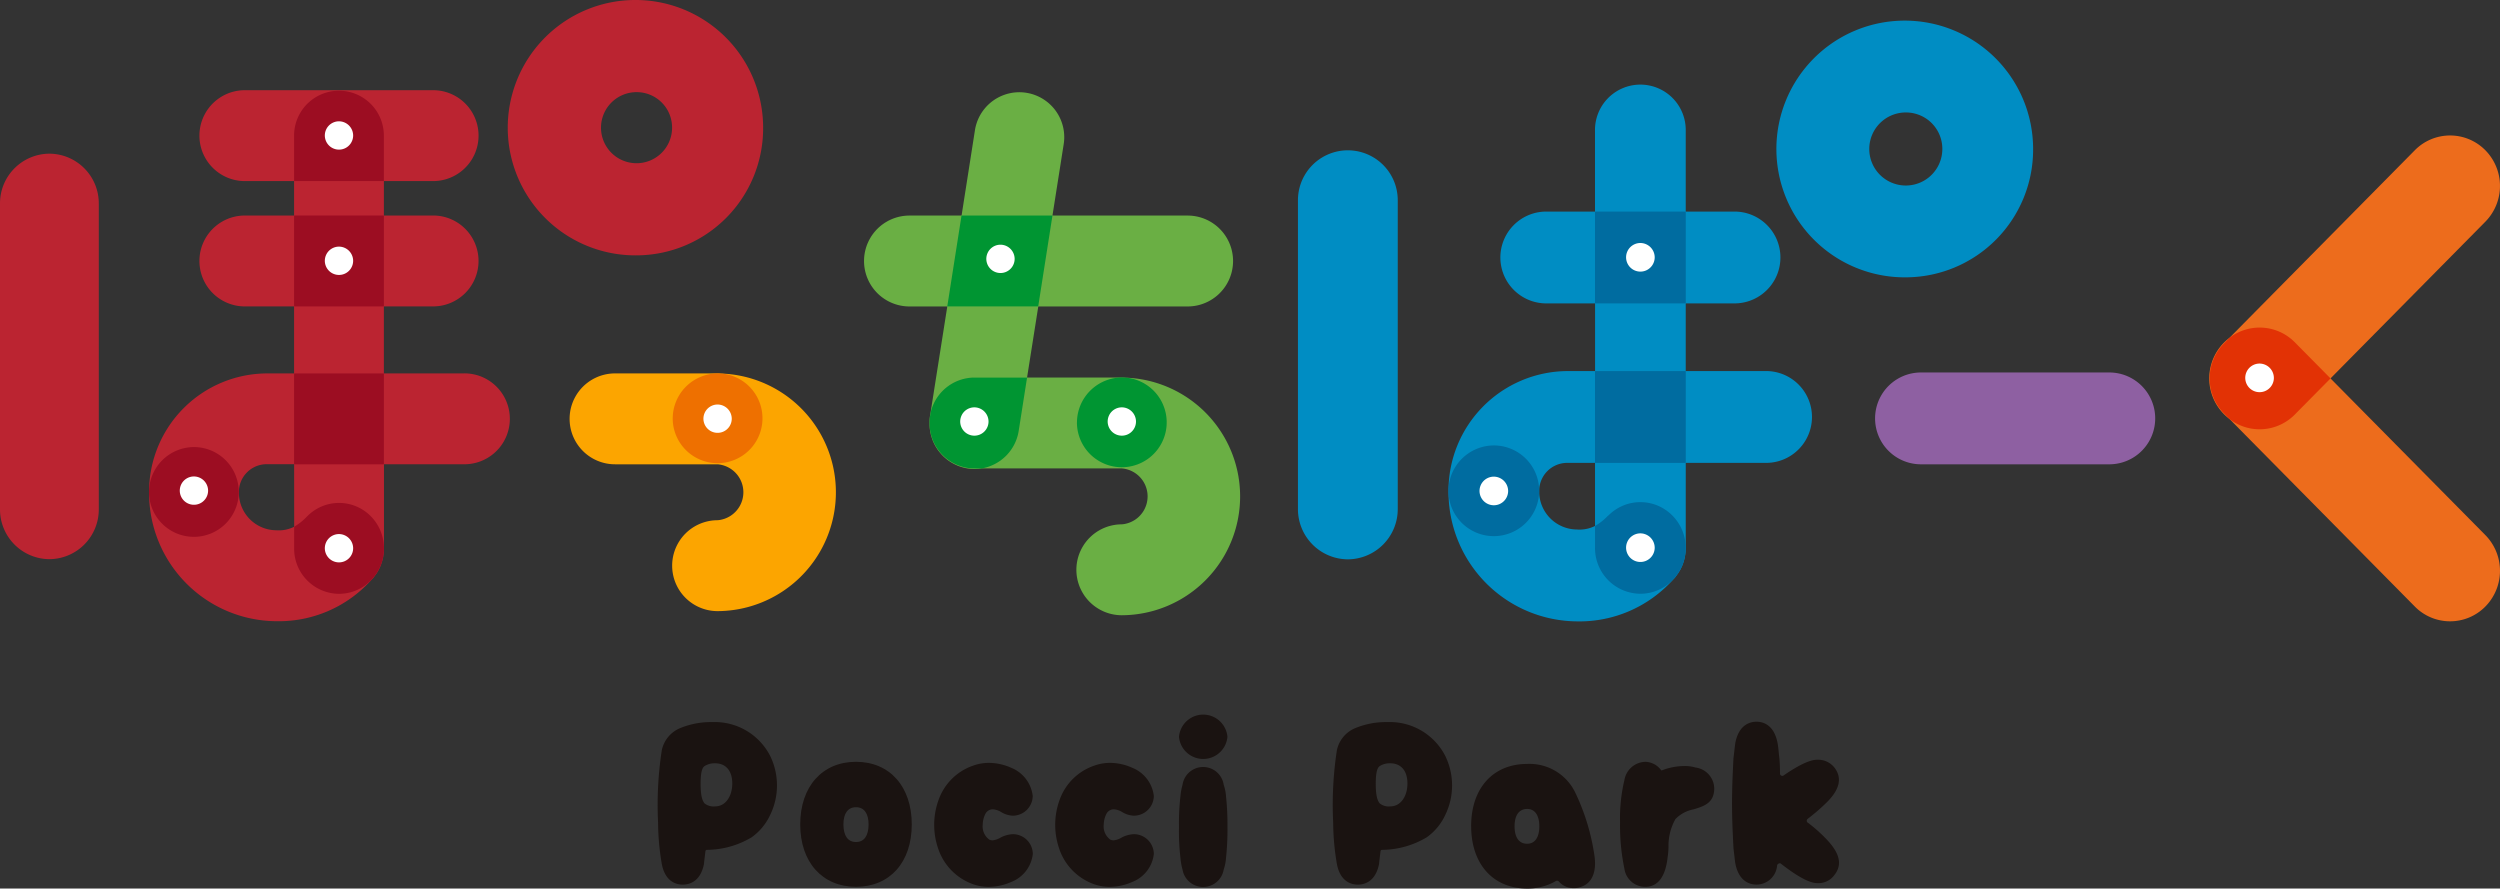 <svg xmlns="http://www.w3.org/2000/svg" xmlns:xlink="http://www.w3.org/1999/xlink" width="133.663" height="47.504" viewBox="0 0 133.663 47.504"><rect x="0" y="0" width="133.663" height="47.504" fill="#333333" stroke="none"/><defs><clipPath id="a"><rect width="133.663" height="47.504" fill="none"/></clipPath></defs><g transform="translate(0 0)"><g transform="translate(0 0)" clip-path="url(#a)"><path d="M59.466,33.236a2.37,2.37,0,0,0-.246-.013H53.737a2.43,2.43,0,0,0,0,4.86H59.22a1.5,1.5,0,0,1,0,2.99,2.43,2.43,0,0,0,0,4.86,6.353,6.353,0,0,0,.246-12.7" transform="translate(-20.853 -13.259)" fill="#fca500"/><path d="M60.569,35.653a2.4,2.4,0,1,0,2.647-2.417c-.083,0-.163-.012-.246-.012a2.415,2.415,0,0,0-2.4,2.429" transform="translate(-24.603 -13.259)" fill="#ee7000"/><path d="M64.851,36.758a.757.757,0,1,1-.757-.766.762.762,0,0,1,.757.766" transform="translate(-25.728 -14.364)" fill="#fff"/><path d="M91.846,23.454a2.371,2.371,0,0,0-.246-.013H86.533l.6-3.8h7.984a2.43,2.43,0,0,0,0-4.86H87.891l.6-3.811a2.4,2.4,0,1,0-4.743-.761l-.716,4.572H80.247a2.43,2.43,0,0,0,0,4.86h2.021l-.9,5.712a2.434,2.434,0,0,0-.05.392c0,.021,0,.041,0,.062s0,.044,0,.067,0,.035,0,.053A2.42,2.42,0,0,0,83.34,28.3a2.47,2.47,0,0,0,.379.031A2.318,2.318,0,0,0,84.1,28.3h7.5a1.5,1.5,0,0,1,0,2.99,2.43,2.43,0,0,0,0,4.86,6.353,6.353,0,0,0,.246-12.7" transform="translate(-31.621 -3.256)" fill="#6aaf44"/><path d="M86.092,38.452h.381a2.415,2.415,0,0,0,1.99-2.017l.446-2.842H86.092A2.408,2.408,0,0,0,83.748,35.5l-.027.172c-.011.074-.018.147-.023.22,0,.02,0,.041,0,.062,0,.04,0,.08,0,.12a2.413,2.413,0,0,0,2.4,2.377" transform="translate(-33.997 -13.406)" fill="#009532"/><path d="M96.966,36.021A2.4,2.4,0,1,0,99.613,33.6c-.082,0-.163-.012-.245-.012a2.415,2.415,0,0,0-2.4,2.429" transform="translate(-39.388 -13.406)" fill="#009532"/><path d="M85.293,24.035h4.862l.762-4.86H86.055Z" transform="translate(-34.647 -7.652)" fill="#009532"/><path d="M101.249,37.01a.757.757,0,1,1-.757-.766.762.762,0,0,1,.757.766" transform="translate(-40.513 -14.465)" fill="#fff"/><path d="M87.972,37.01a.757.757,0,1,1-.757-.766.762.762,0,0,1,.757.766" transform="translate(-35.12 -14.465)" fill="#fff"/><path d="M90.323,22.538a.757.757,0,1,1-.757-.766.762.762,0,0,1,.757.766" transform="translate(-36.075 -8.689)" fill="#fff"/><path d="M2.641,35.353A2.658,2.658,0,0,1,0,32.68V16.346a2.658,2.658,0,0,1,2.641-2.673,2.658,2.658,0,0,1,2.641,2.673V32.68a2.658,2.658,0,0,1-2.641,2.673" transform="translate(0 -5.457)" fill="#bb2431"/><path d="M52.737,13.653a6.827,6.827,0,1,1,6.746-6.826,6.794,6.794,0,0,1-6.746,6.826m0-8.726a1.9,1.9,0,1,0,1.878,1.9,1.891,1.891,0,0,0-1.878-1.9" transform="translate(-18.682 0)" fill="#bb2431"/><path d="M30.274,23.167h-4.3V19.585h2.631a2.43,2.43,0,0,0,0-4.86H25.975V12.885h2.631a2.43,2.43,0,0,0,0-4.86H18.542a2.43,2.43,0,0,0,0,4.86h2.631v1.841H18.542a2.43,2.43,0,0,0,0,4.86h2.631v3.582H19.7a6.325,6.325,0,0,0-6.279,6.355v.011a6.849,6.849,0,0,0,6.8,6.882,6.652,6.652,0,0,0,5.056-2.175c.007-.006.012-.013.018-.02.049-.051.1-.1.14-.157.024-.029.044-.059.066-.089s.051-.067.074-.1.043-.07.064-.105.04-.065.058-.1.034-.072.052-.109.034-.07.049-.107.026-.071.038-.106.029-.078.041-.118.018-.071.027-.107.021-.082.03-.124.012-.082.018-.123.012-.074.016-.112c.007-.072.01-.145.011-.218,0-.007,0-.014,0-.021v-4.5h4.3a2.43,2.43,0,0,0,0-4.86m-9.1,8.2a1.821,1.821,0,0,1-.957.189,2.012,2.012,0,0,1-2-2.022v-.011a1.488,1.488,0,0,1,1.477-1.5h1.477Z" transform="translate(-5.45 -3.203)" fill="#bb2431"/><path d="M27.182,45.46a3.063,3.063,0,0,1-.7.562v1.156a2.416,2.416,0,0,0,2.4,2.43,2.379,2.379,0,0,0,1.716-.733c.049-.051.1-.1.141-.157.023-.028.044-.059.065-.088s.052-.068.075-.1.042-.07.063-.105.04-.066.058-.1.035-.072.052-.108.034-.071.049-.108.026-.07.039-.106.029-.078.041-.118.018-.072.027-.107.022-.082.03-.124.012-.082.018-.123.012-.075.016-.112q.01-.108.011-.218a2.434,2.434,0,0,0-.7-1.739,2.381,2.381,0,0,0-3.4,0" transform="translate(-10.756 -17.859)" fill="#9c0d22"/><path d="M13.416,42.2a2.4,2.4,0,1,0,2.4-2.425,2.416,2.416,0,0,0-2.4,2.425" transform="translate(-5.45 -15.873)" fill="#9c0d22"/><rect width="4.802" height="4.86" transform="translate(15.723 19.965)" fill="#9c0d22"/><rect width="4.802" height="4.86" transform="translate(15.723 11.522)" fill="#9c0d22"/><path d="M26.479,10.454v2.43h4.8v-2.43a2.4,2.4,0,1,0-4.8,0" transform="translate(-10.756 -3.203)" fill="#9c0d22"/><path d="M30.762,11.56a.757.757,0,1,1-.757-.766.762.762,0,0,1,.757.766" transform="translate(-11.881 -4.308)" fill="#fff"/><path d="M30.762,22.71a.757.757,0,1,1-.757-.766.762.762,0,0,1,.757.766" transform="translate(-11.881 -8.758)" fill="#fff"/><path d="M30.762,48.284a.757.757,0,1,1-.757-.766.762.762,0,0,1,.757.766" transform="translate(-11.881 -18.964)" fill="#fff"/><path d="M17.7,43.159a.757.757,0,1,1-.757-.766.762.762,0,0,1,.757.766" transform="translate(-6.574 -16.919)" fill="#fff"/><path d="M181.388,38.05H171.223a2.455,2.455,0,0,1,0-4.909h10.166a2.455,2.455,0,0,1,0,4.909" transform="translate(-68.566 -13.226)" fill="#8e60a2"/><path d="M119.535,35.222a2.684,2.684,0,0,1-2.668-2.7v-16.5a2.668,2.668,0,1,1,5.336,0v16.5a2.684,2.684,0,0,1-2.668,2.7" transform="translate(-47.472 -5.317)" fill="#008dc3"/><path d="M167,15.561A6.863,6.863,0,1,1,173.784,8.7,6.829,6.829,0,0,1,167,15.561m0-8.815a1.953,1.953,0,1,0,1.93,1.954A1.944,1.944,0,0,0,167,6.746" transform="translate(-65.083 -0.733)" fill="#008dc3"/><path d="M147.448,22.857h-4.343V19.238h2.657a2.455,2.455,0,0,0,0-4.909h-2.657V10.016a2.426,2.426,0,1,0-4.851,0v4.313H135.6a2.455,2.455,0,0,0,0,4.909h2.658v3.619h-1.493a6.389,6.389,0,0,0-6.343,6.42v.011a6.918,6.918,0,0,0,6.868,6.951,6.721,6.721,0,0,0,5.108-2.2l.017-.019c.05-.052.1-.1.143-.16.023-.028.043-.058.064-.087s.053-.07.077-.107.042-.069.062-.1.042-.068.061-.1.034-.071.051-.106.035-.073.05-.111.026-.07.038-.1.03-.081.042-.123.018-.069.027-.1.023-.085.031-.129.012-.079.018-.118.013-.079.017-.119c.007-.068.009-.137.01-.206,0-.012,0-.023,0-.035V27.765h4.343a2.455,2.455,0,0,0,0-4.909m-12.179,6.43v-.011a1.5,1.5,0,0,1,1.492-1.511h1.493v3.373a1.841,1.841,0,0,1-.967.19,2.033,2.033,0,0,1-2.018-2.042" transform="translate(-52.977 -3.017)" fill="#008dc3"/><path d="M144.325,45.376a3.083,3.083,0,0,1-.71.568v1.168a2.44,2.44,0,0,0,2.425,2.455,2.4,2.4,0,0,0,1.733-.739c.05-.052.1-.105.143-.16.023-.028.043-.058.064-.087s.053-.07.078-.107.041-.069.061-.1.042-.069.061-.1.034-.071.051-.106.036-.074.05-.112.026-.069.038-.1.03-.081.042-.123.018-.069.027-.1.023-.085.031-.129.012-.079.018-.118.013-.079.017-.119c.007-.068.01-.136.01-.206a2.46,2.46,0,0,0-.709-1.771,2.4,2.4,0,0,0-3.43,0" transform="translate(-58.337 -17.822)" fill="#006ca0"/><path d="M130.419,42.081a2.425,2.425,0,1,0,2.425-2.449,2.44,2.44,0,0,0-2.425,2.449" transform="translate(-52.977 -15.817)" fill="#006ca0"/><rect width="4.851" height="4.909" transform="translate(85.278 19.84)" fill="#006ca0"/><rect width="4.851" height="4.909" transform="translate(85.278 11.312)" fill="#006ca0"/><path d="M134.746,43.183a.765.765,0,1,1-.765-.774.77.77,0,0,1,.765.774" transform="translate(-54.113 -16.925)" fill="#fff"/><path d="M147.942,48.228a.765.765,0,1,1-.765-.774.77.77,0,0,1,.765.774" transform="translate(-59.473 -18.938)" fill="#fff"/><path d="M147.942,22.395a.765.765,0,1,1-.765-.774.77.77,0,0,1,.765.774" transform="translate(-59.473 -8.629)" fill="#fff"/><path d="M205.42,25.043l8.28-8.38a2.723,2.723,0,0,0,0-3.818,2.646,2.646,0,0,0-3.773,0L200.02,22.871a2.8,2.8,0,0,0-.28.242,2.716,2.716,0,0,0,.28,4.1l9.907,10.026a2.646,2.646,0,0,0,3.773,0,2.723,2.723,0,0,0,0-3.818Z" transform="translate(-80.819 -4.811)" fill="#ed6c1c"/><path d="M203.513,29.935a2.643,2.643,0,0,0-3.494-.242l-.279.282a2.675,2.675,0,0,0,0,3.778l.279.283a2.639,2.639,0,0,0,3.494-.243l1.907-1.929Z" transform="translate(-80.818 -11.632)" fill="#e23205"/><path d="M203.693,33.121a.765.765,0,1,1-.765-.774.77.77,0,0,1,.765.774" transform="translate(-82.12 -12.909)" fill="#fff"/><path d="M65.227,69.231a3.01,3.01,0,0,1-.986,1.18,4.727,4.727,0,0,1-2.377.669.08.08,0,0,0-.09.079c-.023.215-.067.533-.078.68-.2,1-.852,1.1-1.132,1.1s-.93-.1-1.121-1.1a13.481,13.481,0,0,1-.2-2.223,19.319,19.319,0,0,1,.2-3.869,1.648,1.648,0,0,1,1.02-1.192,4.3,4.3,0,0,1,1.682-.306,3.326,3.326,0,0,1,3.106,1.838,3.6,3.6,0,0,1-.023,3.143m-2.018-1.7c0-.681-.347-1.078-.919-1.078a1,1,0,0,0-.561.148c-.112.079-.213.272-.213.953,0,.7.112.919.213,1.044a.776.776,0,0,0,.561.159c.572,0,.919-.556.919-1.225" transform="translate(-24.059 -25.642)" fill="#1a1311"/><path d="M75.034,74.464c-1.8,0-2.982-1.316-2.982-3.336s1.177-3.347,2.982-3.347,2.982,1.327,2.982,3.347-1.166,3.336-2.982,3.336m.673-3.336c0-.579-.235-.919-.673-.919s-.672.34-.672.919c0,.6.235.942.672.942s.673-.34.673-.942" transform="translate(-29.268 -27.051)" fill="#1a1311"/><path d="M84.342,72.5a3.893,3.893,0,0,1,0-2.621A2.986,2.986,0,0,1,86.2,68.023a2.48,2.48,0,0,1,.863-.147,2.957,2.957,0,0,1,1.166.261,1.851,1.851,0,0,1,1.154,1.509A1.069,1.069,0,0,1,88.311,70.7a1.315,1.315,0,0,1-.594-.181,1.014,1.014,0,0,0-.448-.159.441.441,0,0,0-.415.239,1.336,1.336,0,0,0-.145.579.871.871,0,0,0,.359.806.509.509,0,0,0,.179.034,1.081,1.081,0,0,0,.437-.159,1.562,1.562,0,0,1,.628-.171,1.069,1.069,0,0,1,1.076,1.055,1.82,1.82,0,0,1-1.154,1.5,2.967,2.967,0,0,1-1.166.261,2.458,2.458,0,0,1-.863-.136,3.042,3.042,0,0,1-1.861-1.86" transform="translate(-34.168 -27.089)" fill="#1a1311"/><path d="M95.238,72.5a3.893,3.893,0,0,1,0-2.621A2.986,2.986,0,0,1,97.1,68.023a2.48,2.48,0,0,1,.863-.147,2.952,2.952,0,0,1,1.166.261,1.85,1.85,0,0,1,1.155,1.509A1.069,1.069,0,0,1,99.207,70.7a1.315,1.315,0,0,1-.594-.181,1.014,1.014,0,0,0-.448-.159.441.441,0,0,0-.415.239,1.336,1.336,0,0,0-.145.579.871.871,0,0,0,.359.806.509.509,0,0,0,.179.034,1.081,1.081,0,0,0,.437-.159,1.562,1.562,0,0,1,.628-.171,1.069,1.069,0,0,1,1.076,1.055,1.82,1.82,0,0,1-1.155,1.5,2.962,2.962,0,0,1-1.166.261,2.458,2.458,0,0,1-.863-.136,3.042,3.042,0,0,1-1.861-1.86" transform="translate(-38.594 -27.089)" fill="#1a1311"/><path d="M106.157,64.785a1.3,1.3,0,0,1,2.59,0,1.3,1.3,0,0,1-2.59,0m0,4.822a12.28,12.28,0,0,1,.078-1.645,3.19,3.19,0,0,1,.112-.612,1.112,1.112,0,0,1,2.2,0,2.417,2.417,0,0,1,.124.612,14.5,14.5,0,0,1,.078,1.645,14.3,14.3,0,0,1-.078,1.657,2.526,2.526,0,0,1-.124.624,1.116,1.116,0,0,1-2.2,0,3.344,3.344,0,0,1-.112-.624,12.154,12.154,0,0,1-.078-1.657" transform="translate(-43.122 -25.393)" fill="#1a1311"/><path d="M126.014,69.231a3.009,3.009,0,0,1-.986,1.18,4.731,4.731,0,0,1-2.378.669.08.08,0,0,0-.09.079c-.023.215-.067.533-.078.68-.2,1-.852,1.1-1.132,1.1s-.93-.1-1.121-1.1a13.545,13.545,0,0,1-.2-2.223,19.317,19.317,0,0,1,.2-3.869,1.648,1.648,0,0,1,1.02-1.192,4.3,4.3,0,0,1,1.682-.306,3.326,3.326,0,0,1,3.106,1.838,3.6,3.6,0,0,1-.023,3.143M124,67.53c0-.681-.347-1.078-.919-1.078a1,1,0,0,0-.561.148c-.113.079-.214.272-.214.953,0,.7.112.919.214,1.044a.775.775,0,0,0,.561.159c.571,0,.919-.556.919-1.225" transform="translate(-48.751 -25.642)" fill="#1a1311"/><path d="M132.462,71.294c0-2.02,1.166-3.324,2.993-3.324a2.712,2.712,0,0,1,2.568,1.52,11.655,11.655,0,0,1,1.031,3.381c.135.919-.157,1.543-.818,1.7a.7.7,0,0,1-.269.034,1,1,0,0,1-.818-.352.134.134,0,0,0-.157-.022,3.014,3.014,0,0,1-1.536.4c-1.828,0-2.993-1.316-2.993-3.335m2.321.011c0,.59.236.93.673.93.415,0,.65-.34.65-.93s-.235-.93-.65-.93c-.437,0-.673.34-.673.93" transform="translate(-53.807 -27.126)" fill="#1a1311"/><path d="M146.105,73.511a11.248,11.248,0,0,1-.235-2.485,8.813,8.813,0,0,1,.235-2.28,1.163,1.163,0,0,1,1.11-.964,1.082,1.082,0,0,1,.83.419c.011.046.056.046.1.023a3.342,3.342,0,0,1,1.144-.216,1.962,1.962,0,0,1,.616.079,1.147,1.147,0,0,1,1,1.112c0,.805-.583.964-1.1,1.123a1.827,1.827,0,0,0-.975.522,2.911,2.911,0,0,0-.37,1.5,4.192,4.192,0,0,1-.045.522c-.112,1.067-.527,1.6-1.2,1.6a1.123,1.123,0,0,1-1.11-.953" transform="translate(-59.253 -27.051)" fill="#1a1311"/><path d="M159.99,69.6a8.076,8.076,0,0,1,1.065.953c.673.726.8,1.327.359,1.872a1.048,1.048,0,0,1-.852.42c-.191,0-.65.011-2-1.044-.056-.046-.179,0-.2.1a1.106,1.106,0,0,1-1.1,1.021c-.28,0-.93-.1-1.132-1.123-.033-.2-.056-.477-.1-.817-.033-.647-.078-1.509-.078-2.4,0-.919.045-1.782.078-2.428.045-.34.068-.612.1-.817.2-1.021.852-1.123,1.132-1.123s.919.1,1.121,1.123c.045.2.056.477.1.817.023.261.034.522.034.851a.124.124,0,0,0,.179.091c1.233-.85,1.67-.85,1.838-.85a1.111,1.111,0,0,1,.919.454c.392.544.247,1.146-.437,1.826a10.821,10.821,0,0,1-1.009.874.131.131,0,0,0-.023.2" transform="translate(-63.349 -25.627)" fill="#1a1311"/></g></g></svg>